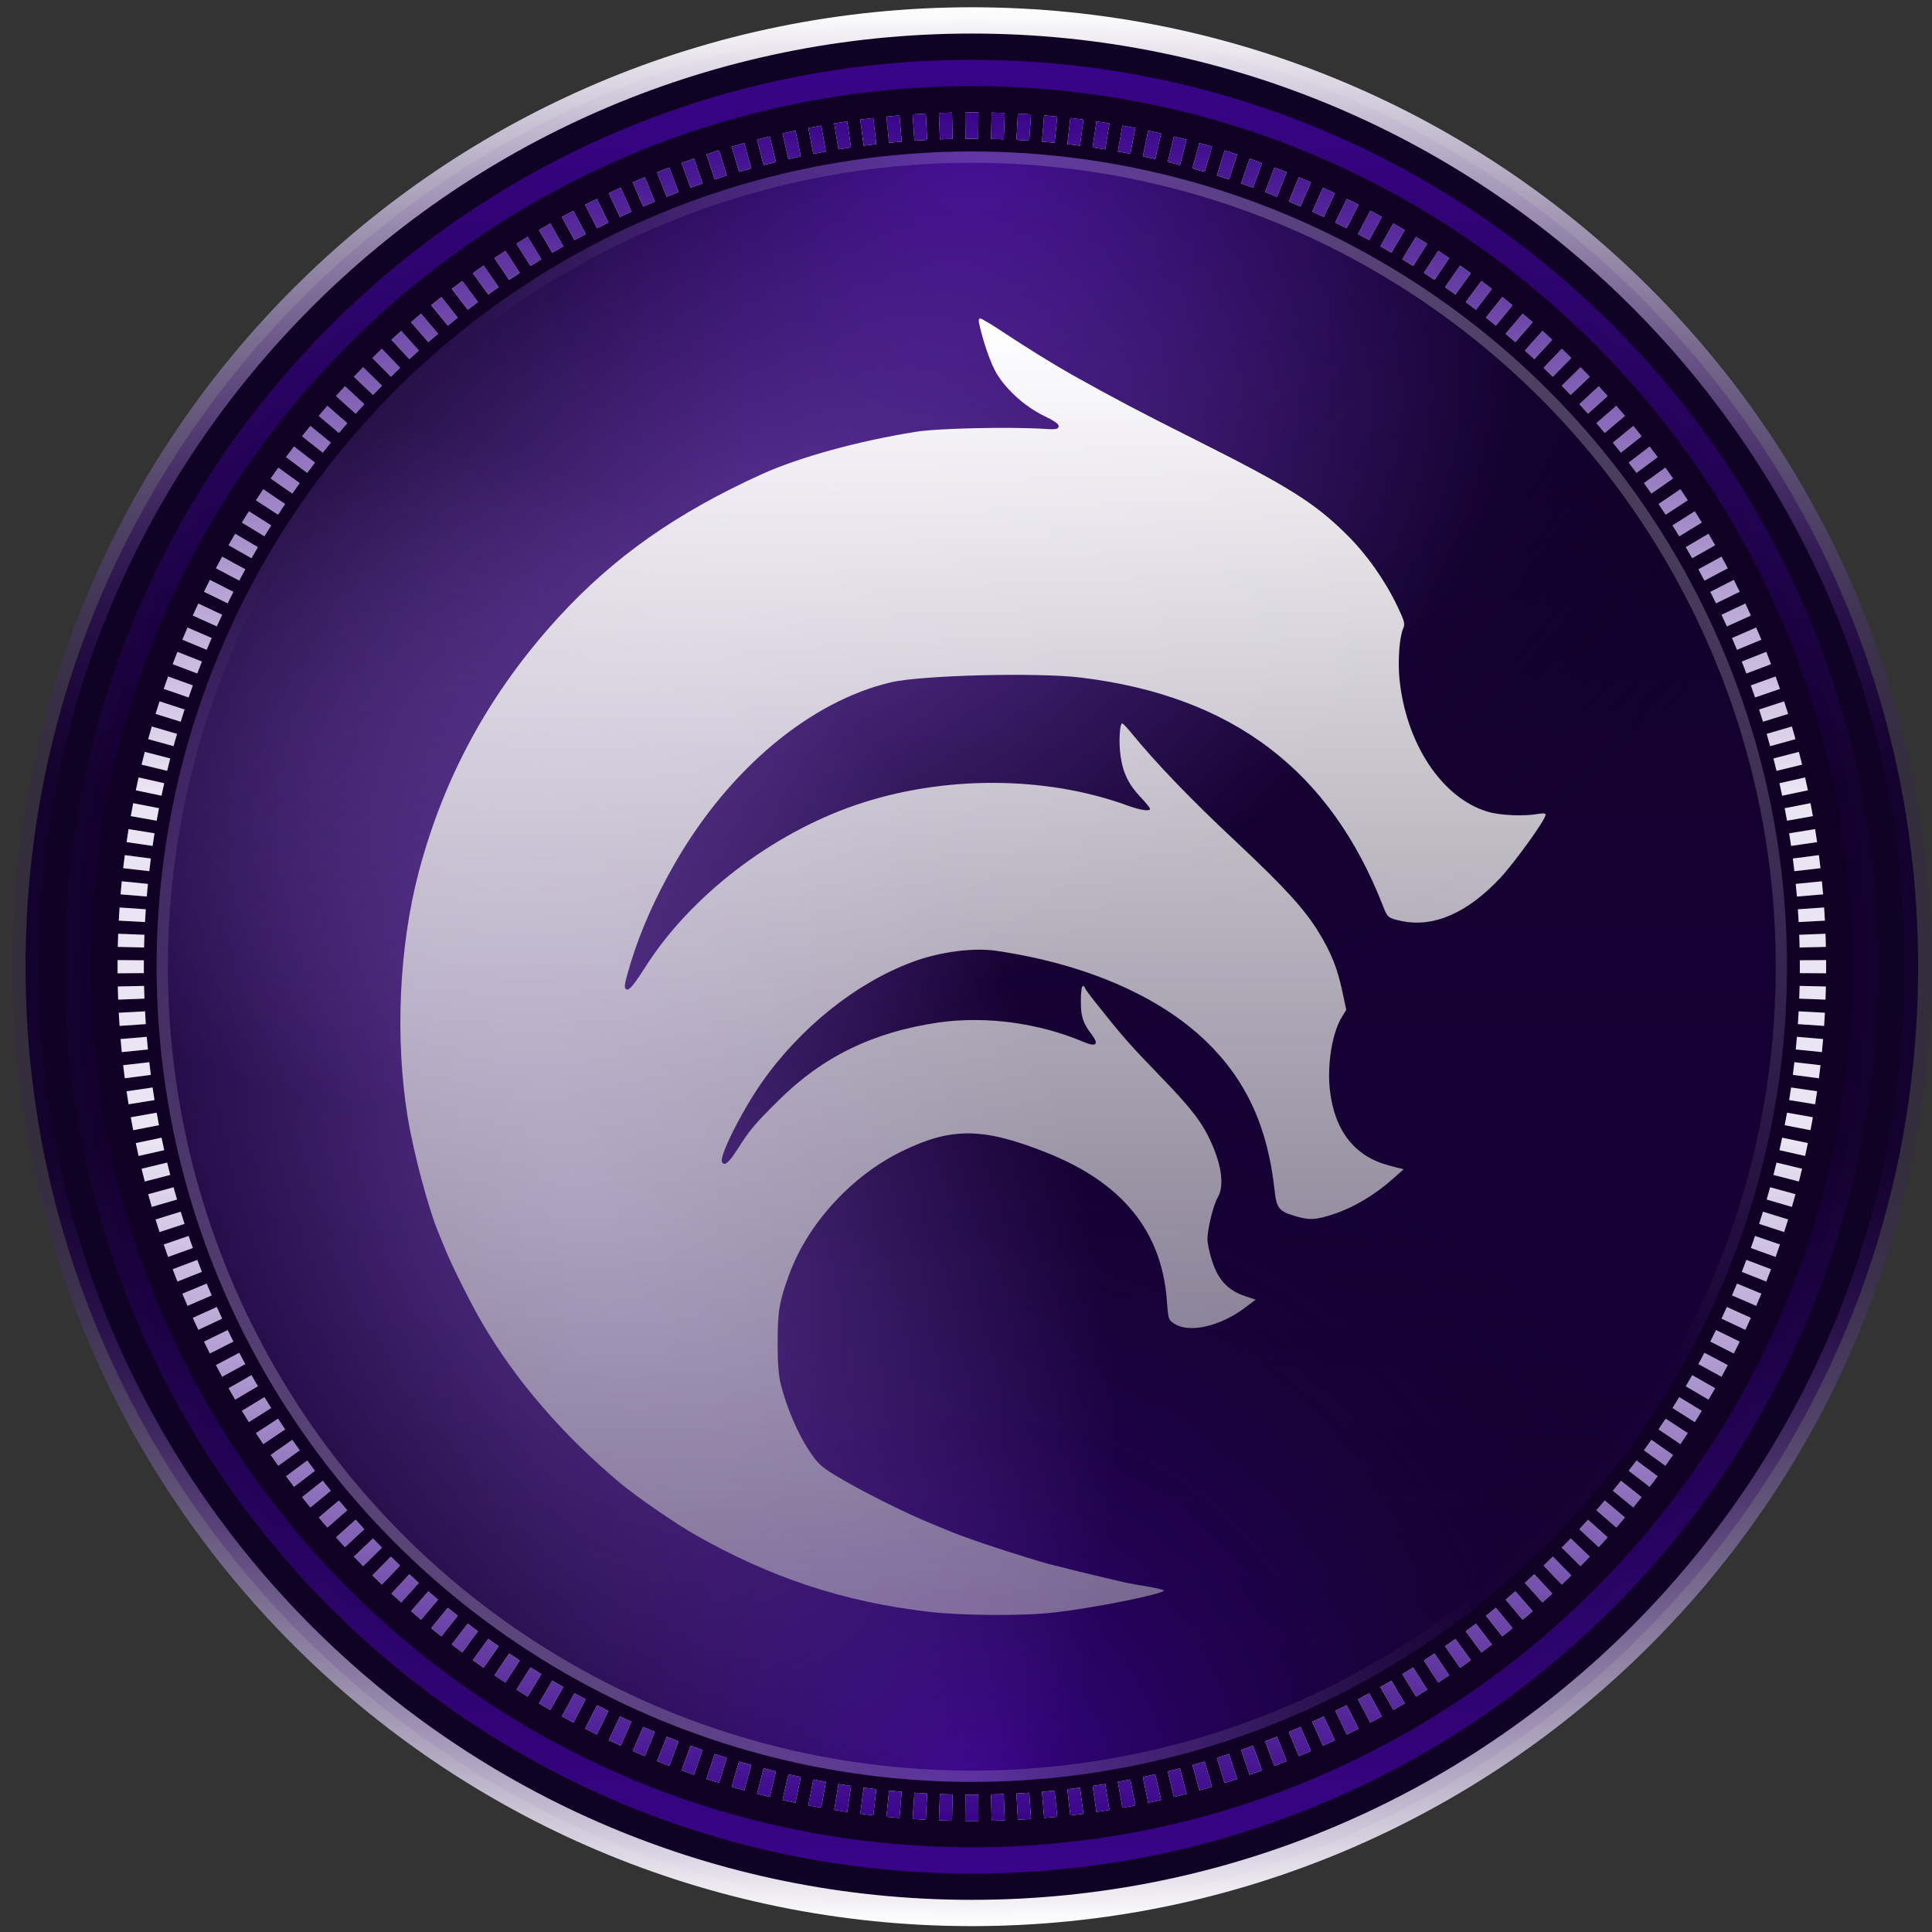 <svg xmlns="http://www.w3.org/2000/svg" width="147" height="147" viewBox="0 0 147 147" fill="none"><rect x="0" y="0" width="147" height="147" fill="#333333" stroke="none"/><path d="M1.944 73.553C1.944 33.788 34.18 1.553 73.944 1.553C113.709 1.553 145.944 33.788 145.944 73.553C145.944 113.317 113.709 145.553 73.944 145.553C34.18 145.553 1.944 113.317 1.944 73.553Z" fill="#0F0124" fill-opacity="0.95"></path><path d="M1.944 73.553C1.944 33.788 34.18 1.553 73.944 1.553C113.709 1.553 145.944 33.788 145.944 73.553C145.944 113.317 113.709 145.553 73.944 145.553C34.18 145.553 1.944 113.317 1.944 73.553Z" stroke="url(#paint0_linear_799_17234)" stroke-width="2"></path><path d="M5.944 73.553C5.944 35.998 36.389 5.553 73.944 5.553C111.5 5.553 141.944 35.998 141.944 73.553C141.944 111.108 111.5 141.553 73.944 141.553C36.389 141.553 5.944 111.108 5.944 73.553Z" fill="#0F0124" fill-opacity="0.95"></path><path d="M5.944 73.553C5.944 35.998 36.389 5.553 73.944 5.553C111.5 5.553 141.944 35.998 141.944 73.553C141.944 111.108 111.5 141.553 73.944 141.553C36.389 141.553 5.944 111.108 5.944 73.553Z" stroke="url(#paint1_linear_799_17234)" stroke-width="2"></path><path d="M138.944 73.553C138.944 109.451 109.843 138.553 73.944 138.553C38.046 138.553 8.944 109.451 8.944 73.553C8.944 37.654 38.046 8.553 73.944 8.553C109.843 8.553 138.944 37.654 138.944 73.553Z" fill="#0F0124" fill-opacity="0.95"></path><path fill-rule="evenodd" clip-rule="evenodd" d="M138.942 74.056L136.942 74.041C136.944 73.878 136.944 73.716 136.944 73.553C136.944 73.39 136.944 73.228 136.942 73.065L138.942 73.05C138.944 73.218 138.944 73.385 138.944 73.553C138.944 73.721 138.944 73.888 138.942 74.056ZM138.927 72.047L136.928 72.092C136.92 71.769 136.911 71.445 136.898 71.123L138.897 71.047C138.91 71.38 138.92 71.713 138.927 72.047ZM138.852 70.05L136.854 70.156C136.837 69.831 136.817 69.507 136.795 69.184L138.791 69.047C138.813 69.381 138.834 69.715 138.852 70.05ZM138.715 68.049L136.722 68.216C136.695 67.895 136.665 67.573 136.633 67.253L138.624 67.055C138.656 67.386 138.687 67.717 138.715 68.049ZM138.517 66.058L136.53 66.286C136.493 65.964 136.454 65.643 136.412 65.322L138.395 65.063C138.438 65.394 138.479 65.726 138.517 66.058ZM138.258 64.074L136.279 64.363C136.232 64.042 136.183 63.722 136.131 63.404L138.106 63.084C138.159 63.413 138.21 63.743 138.258 64.074ZM137.938 62.096L135.969 62.446C135.912 62.127 135.853 61.81 135.792 61.493L137.755 61.112C137.818 61.439 137.879 61.767 137.938 62.096ZM137.557 60.132L135.6 60.543C135.533 60.226 135.464 59.909 135.393 59.593L137.344 59.152C137.417 59.478 137.488 59.805 137.557 60.132ZM137.115 58.178L135.172 58.65C135.095 58.336 135.017 58.022 134.936 57.71L136.872 57.209C136.956 57.531 137.037 57.854 137.115 58.178ZM136.613 56.24L134.685 56.771C134.599 56.459 134.511 56.148 134.42 55.838L136.34 55.277C136.433 55.597 136.524 55.918 136.613 56.24ZM136.052 54.32L134.141 54.911C134.045 54.601 133.947 54.293 133.847 53.985L135.748 53.364C135.852 53.682 135.953 54 136.052 54.32ZM135.43 52.415L133.539 53.065C133.434 52.759 133.326 52.455 133.217 52.151L135.098 51.472C135.211 51.785 135.322 52.1 135.43 52.415ZM134.75 50.532L132.88 51.241C132.765 50.938 132.648 50.637 132.529 50.336L134.388 49.599C134.511 49.909 134.632 50.22 134.75 50.532ZM134.012 48.672L132.165 49.438C132.041 49.139 131.915 48.841 131.786 48.545L133.621 47.75C133.754 48.056 133.884 48.363 134.012 48.672ZM133.216 46.834L131.394 47.657C131.26 47.362 131.125 47.069 130.988 46.776L132.798 45.925C132.939 46.227 133.079 46.53 133.216 46.834ZM132.365 45.023C132.218 44.723 132.069 44.424 131.917 44.126L130.135 45.033C130.281 45.321 130.426 45.611 130.568 45.902L132.365 45.023ZM131.457 43.238L129.688 44.172C129.537 43.886 129.384 43.601 129.229 43.318L130.983 42.357C131.143 42.649 131.301 42.943 131.457 43.238ZM130.495 41.482L128.756 42.47C128.596 42.189 128.434 41.909 128.27 41.631L129.993 40.616C130.162 40.903 130.33 41.192 130.495 41.482ZM129.479 39.758L127.771 40.799C127.603 40.523 127.432 40.247 127.26 39.974L128.951 38.906C129.129 39.189 129.305 39.472 129.479 39.758ZM128.41 38.064L126.735 39.157C126.559 38.887 126.38 38.617 126.199 38.349L127.857 37.23C128.043 37.507 128.228 37.785 128.41 38.064ZM127.29 36.405L125.65 37.549C125.464 37.284 125.277 37.02 125.088 36.757L126.711 35.588C126.906 35.859 127.099 36.131 127.29 36.405ZM126.119 34.781L124.515 35.975C124.322 35.715 124.127 35.457 123.929 35.201L125.515 33.982C125.719 34.247 125.92 34.513 126.119 34.781ZM124.899 33.193L123.332 34.436C123.131 34.182 122.928 33.93 122.724 33.68L124.271 32.413C124.483 32.672 124.692 32.931 124.899 33.193ZM123.631 31.644L122.103 32.934C121.894 32.687 121.684 32.441 121.471 32.197L122.979 30.884C123.199 31.135 123.416 31.389 123.631 31.644ZM122.316 30.134L120.828 31.47C120.612 31.23 120.394 30.991 120.174 30.753L121.642 29.394C121.868 29.639 122.093 29.886 122.316 30.134ZM120.956 28.665L119.509 30.046C119.286 29.812 119.061 29.58 118.834 29.35L120.259 27.946C120.493 28.184 120.725 28.424 120.956 28.665ZM119.551 27.238L118.148 28.663C117.917 28.436 117.685 28.211 117.451 27.988L118.832 26.541C119.074 26.772 119.313 27.004 119.551 27.238ZM118.103 25.856L116.744 27.323C116.507 27.103 116.268 26.885 116.027 26.669L117.363 25.181C117.612 25.404 117.858 25.629 118.103 25.856ZM116.614 24.518L115.3 26.026C115.056 25.814 114.811 25.603 114.563 25.394L115.854 23.866C116.109 24.081 116.362 24.299 116.614 24.518ZM115.084 23.226L113.817 24.774C113.567 24.569 113.315 24.366 113.062 24.165L114.304 22.598C114.566 22.805 114.826 23.015 115.084 23.226ZM113.515 21.982L112.297 23.568C112.04 23.371 111.782 23.175 111.522 22.982L112.717 21.378C112.984 21.577 113.251 21.779 113.515 21.982ZM111.909 20.787L110.74 22.409C110.478 22.22 110.214 22.033 109.948 21.848L111.093 20.207C111.366 20.398 111.639 20.592 111.909 20.787ZM110.267 19.641L109.148 21.298C108.88 21.118 108.611 20.939 108.34 20.762L109.433 19.087C109.713 19.27 109.991 19.454 110.267 19.641ZM108.591 18.547L107.523 20.238C107.25 20.065 106.975 19.895 106.698 19.726L107.74 18.018C108.025 18.192 108.309 18.368 108.591 18.547ZM106.882 17.504L105.867 19.227C105.588 19.063 105.308 18.901 105.027 18.742L106.015 17.003C106.305 17.168 106.594 17.335 106.882 17.504ZM105.141 16.515L104.179 18.268C103.896 18.113 103.611 17.96 103.325 17.809L104.259 16.04C104.554 16.196 104.848 16.354 105.141 16.515ZM103.371 15.58L102.464 17.363C102.176 17.216 101.886 17.071 101.596 16.929L102.474 15.133C102.775 15.28 103.073 15.428 103.371 15.58ZM101.572 14.7L100.721 16.51C100.429 16.372 100.135 16.237 99.841 16.104L100.663 14.281C100.968 14.418 101.271 14.558 101.572 14.7ZM99.747 13.876L98.953 15.711C98.656 15.583 98.358 15.457 98.059 15.333L98.826 13.485C99.134 13.613 99.441 13.743 99.747 13.876ZM97.899 13.109L97.161 14.968C96.861 14.849 96.559 14.732 96.256 14.617L96.965 12.747C97.277 12.866 97.588 12.986 97.899 13.109ZM96.025 12.4L95.346 14.281C95.042 14.171 94.738 14.064 94.432 13.959L95.082 12.067C95.398 12.176 95.712 12.287 96.025 12.4ZM94.133 11.749L93.512 13.65C93.205 13.55 92.896 13.452 92.586 13.356L93.177 11.445C93.497 11.544 93.815 11.646 94.133 11.749ZM92.221 11.158L91.659 13.077C91.349 12.986 91.038 12.898 90.726 12.812L91.257 10.884C91.579 10.973 91.9 11.064 92.221 11.158ZM90.288 10.625L89.787 12.561C89.475 12.48 89.162 12.402 88.848 12.326L89.319 10.382C89.643 10.461 89.966 10.542 90.288 10.625ZM88.345 10.154L87.904 12.104C87.588 12.033 87.272 11.964 86.954 11.897L87.365 9.94C87.693 10.009 88.019 10.08 88.345 10.154ZM86.385 9.742L86.004 11.706C85.688 11.644 85.37 11.585 85.052 11.529L85.402 9.56C85.73 9.618 86.058 9.679 86.385 9.742ZM84.413 9.392L84.094 11.366C83.775 11.314 83.455 11.265 83.135 11.218L83.424 9.239C83.754 9.288 84.084 9.338 84.413 9.392ZM82.434 9.102L82.175 11.086C81.855 11.044 81.533 11.004 81.211 10.967L81.439 8.98C81.772 9.019 82.103 9.059 82.434 9.102ZM80.442 8.874L80.244 10.864C79.924 10.832 79.603 10.803 79.281 10.776L79.448 8.783C79.78 8.811 80.111 8.841 80.442 8.874ZM78.45 8.707L78.313 10.702C77.99 10.68 77.666 10.66 77.341 10.643L77.448 8.646C77.782 8.664 78.116 8.684 78.45 8.707ZM76.45 8.6L76.374 10.599C76.052 10.587 75.729 10.577 75.405 10.57L75.451 8.57C75.784 8.578 76.118 8.588 76.45 8.6ZM74.447 8.555L74.432 10.555C74.27 10.554 74.107 10.553 73.944 10.553C73.782 10.553 73.619 10.554 73.457 10.555L73.441 8.555C73.609 8.554 73.776 8.553 73.944 8.553C74.112 8.553 74.28 8.554 74.447 8.555ZM72.438 8.57L72.484 10.57C72.16 10.577 71.837 10.587 71.514 10.599L71.439 8.6C71.771 8.588 72.104 8.578 72.438 8.57ZM70.441 8.646L70.547 10.643C70.223 10.66 69.899 10.68 69.576 10.702L69.439 8.707C69.772 8.684 70.106 8.664 70.441 8.646ZM68.441 8.783L68.608 10.776C68.286 10.803 67.965 10.832 67.644 10.864L67.447 8.874C67.777 8.841 68.109 8.811 68.441 8.783ZM66.449 8.98L66.677 10.967C66.355 11.004 66.034 11.044 65.713 11.086L65.455 9.102C65.785 9.059 66.117 9.019 66.449 8.98ZM64.465 9.239L64.754 11.218C64.434 11.265 64.114 11.314 63.795 11.366L63.475 9.392C63.804 9.338 64.134 9.288 64.465 9.239ZM62.487 9.56L62.837 11.529C62.519 11.585 62.201 11.644 61.884 11.706L61.504 9.742C61.831 9.679 62.158 9.618 62.487 9.56ZM60.523 9.94L60.934 11.897C60.617 11.964 60.3 12.033 59.985 12.104L59.544 10.154C59.869 10.08 60.196 10.009 60.523 9.94ZM58.569 10.382L59.041 12.326C58.727 12.402 58.414 12.48 58.102 12.561L57.6 10.625C57.922 10.542 58.245 10.461 58.569 10.382ZM56.631 10.884L57.163 12.812C56.851 12.898 56.54 12.986 56.23 13.077L55.668 11.158C55.988 11.064 56.309 10.973 56.631 10.884ZM54.711 11.445L55.302 13.356C54.993 13.452 54.684 13.55 54.377 13.65L53.756 11.749C54.073 11.646 54.392 11.544 54.711 11.445ZM52.806 12.067L53.456 13.959C53.151 14.064 52.846 14.171 52.543 14.281L51.863 12.4C52.177 12.287 52.491 12.176 52.806 12.067ZM50.924 12.747L51.632 14.617C51.33 14.732 51.028 14.849 50.727 14.968L49.99 13.109C50.3 12.986 50.611 12.866 50.924 12.747ZM49.063 13.485L49.829 15.333C49.53 15.457 49.233 15.583 48.936 15.711L48.141 13.876C48.447 13.743 48.755 13.613 49.063 13.485ZM47.225 14.281L48.048 16.104C47.753 16.237 47.46 16.372 47.168 16.51L46.316 14.7C46.618 14.558 46.921 14.418 47.225 14.281ZM45.414 15.133L46.293 16.929C46.002 17.071 45.713 17.216 45.424 17.363L44.518 15.58C44.815 15.428 45.114 15.28 45.414 15.133ZM43.629 16.04L44.563 17.809C44.277 17.96 43.993 18.113 43.709 18.268L42.748 16.515C43.041 16.354 43.334 16.196 43.629 16.04ZM41.873 17.003L42.862 18.742C42.58 18.901 42.3 19.063 42.022 19.227L41.007 17.504C41.294 17.335 41.583 17.168 41.873 17.003ZM40.149 18.018L41.19 19.726C40.914 19.895 40.639 20.065 40.365 20.238L39.298 18.547C39.58 18.368 39.864 18.192 40.149 18.018ZM38.455 19.087L39.549 20.762C39.278 20.939 39.009 21.118 38.741 21.298L37.622 19.641C37.898 19.454 38.176 19.27 38.455 19.087ZM36.796 20.207L37.94 21.848C37.675 22.033 37.411 22.22 37.149 22.409L35.979 20.787C36.25 20.592 36.522 20.398 36.796 20.207ZM35.172 21.378L36.366 22.982C36.107 23.176 35.849 23.371 35.592 23.568L34.373 21.982C34.638 21.779 34.904 21.577 35.172 21.378ZM33.584 22.598L34.827 24.165C34.574 24.366 34.322 24.569 34.072 24.774L32.805 23.226C33.063 23.015 33.323 22.805 33.584 22.598ZM32.035 23.866L33.325 25.394C33.078 25.603 32.832 25.814 32.589 26.026L31.275 24.518C31.527 24.299 31.78 24.081 32.035 23.866ZM30.525 25.181L31.862 26.669C31.621 26.885 31.382 27.103 31.145 27.323L29.785 25.856C30.03 25.629 30.277 25.404 30.525 25.181ZM29.056 26.541L30.438 27.988C30.204 28.211 29.971 28.436 29.741 28.663L28.338 27.238C28.575 27.004 28.815 26.772 29.056 26.541ZM27.63 27.946L29.055 29.35C28.828 29.58 28.603 29.812 28.379 30.046L26.933 28.665C27.163 28.424 27.396 28.184 27.63 27.946ZM26.247 29.394L27.714 30.753C27.494 30.991 27.276 31.23 27.06 31.47L25.572 30.134C25.795 29.886 26.02 29.639 26.247 29.394ZM24.909 30.884L26.417 32.197C26.205 32.441 25.994 32.687 25.786 32.934L24.257 31.644C24.473 31.389 24.69 31.135 24.909 30.884ZM23.617 32.413L25.165 33.68C24.96 33.93 24.757 34.182 24.556 34.436L22.989 33.193C23.197 32.931 23.406 32.672 23.617 32.413ZM22.373 33.982L23.959 35.201C23.762 35.457 23.567 35.715 23.374 35.975L21.769 34.781C21.969 34.513 22.17 34.247 22.373 33.982ZM21.178 35.588L22.8 36.757C22.611 37.02 22.424 37.284 22.239 37.549L20.599 36.405C20.79 36.131 20.983 35.859 21.178 35.588ZM20.032 37.23L21.69 38.349C21.509 38.617 21.33 38.887 21.153 39.157L19.479 38.064C19.661 37.785 19.846 37.507 20.032 37.23ZM18.938 38.906L20.629 39.974C20.456 40.247 20.286 40.523 20.117 40.799L18.41 39.758C18.584 39.472 18.76 39.189 18.938 38.906ZM17.895 40.616L19.619 41.631C19.455 41.909 19.293 42.189 19.133 42.47L17.394 41.482C17.559 41.192 17.726 40.903 17.895 40.616ZM16.906 42.357L18.66 43.318C18.504 43.601 18.351 43.886 18.2 44.172L16.432 43.238C16.588 42.943 16.746 42.649 16.906 42.357ZM15.971 44.126L17.754 45.033C17.607 45.321 17.463 45.611 17.32 45.902L15.524 45.023C15.671 44.723 15.82 44.424 15.971 44.126ZM15.091 45.925L16.901 46.776C16.764 47.069 16.628 47.362 16.495 47.657L14.672 46.834C14.81 46.53 14.949 46.227 15.091 45.925ZM14.267 47.75L16.103 48.545C15.974 48.841 15.848 49.139 15.724 49.438L13.877 48.672C14.005 48.363 14.135 48.056 14.267 47.75ZM13.501 49.599L15.36 50.336C15.241 50.637 15.123 50.938 15.009 51.241L13.139 50.533C13.257 50.22 13.378 49.909 13.501 49.599ZM12.791 51.472L14.672 52.151C14.562 52.455 14.455 52.76 14.35 53.065L12.459 52.415C12.567 52.1 12.678 51.785 12.791 51.472ZM12.14 53.364L14.042 53.985C13.941 54.293 13.843 54.601 13.748 54.911L11.837 54.32C11.936 54 12.037 53.682 12.14 53.364ZM11.549 55.277L13.469 55.838C13.378 56.148 13.29 56.459 13.204 56.771L11.275 56.24C11.364 55.918 11.455 55.597 11.549 55.277ZM11.016 57.209L12.953 57.71C12.872 58.022 12.793 58.336 12.717 58.65L10.773 58.178C10.852 57.854 10.933 57.531 11.016 57.209ZM10.545 59.152L12.496 59.593C12.424 59.909 12.355 60.226 12.289 60.543L10.332 60.132C10.4 59.805 10.471 59.478 10.545 59.152ZM10.134 61.112L12.097 61.493C12.036 61.81 11.977 62.127 11.92 62.446L9.951 62.096C10.009 61.767 10.07 61.439 10.134 61.112ZM9.783 63.084L11.757 63.404C11.706 63.722 11.656 64.042 11.61 64.363L9.631 64.074C9.679 63.743 9.73 63.413 9.783 63.084ZM9.494 65.063L11.477 65.322C11.435 65.643 11.396 65.964 11.359 66.286L9.372 66.058C9.41 65.726 9.451 65.394 9.494 65.063ZM9.265 67.055L11.255 67.253C11.223 67.573 11.194 67.895 11.167 68.216L9.174 68.049C9.202 67.717 9.232 67.386 9.265 67.055ZM9.098 69.047L11.093 69.184C11.071 69.507 11.052 69.831 11.034 70.156L9.037 70.05C9.055 69.715 9.075 69.381 9.098 69.047ZM8.992 71.047L10.99 71.123C10.978 71.445 10.968 71.769 10.961 72.092L8.961 72.047C8.969 71.713 8.979 71.38 8.992 71.047ZM8.946 73.05C8.945 73.218 8.944 73.385 8.944 73.553C8.944 73.721 8.945 73.888 8.946 74.056L10.946 74.041C10.945 73.878 10.944 73.716 10.944 73.553C10.944 73.39 10.945 73.228 10.946 73.065L8.946 73.05ZM8.961 75.059L10.961 75.014C10.968 75.338 10.978 75.66 10.99 75.983L8.992 76.059C8.979 75.726 8.969 75.393 8.961 75.059ZM9.037 77.056L11.034 76.95C11.052 77.275 11.071 77.599 11.093 77.922L9.098 78.058C9.075 77.725 9.055 77.391 9.037 77.056ZM9.174 79.057L11.167 78.889C11.194 79.211 11.223 79.533 11.255 79.853L9.265 80.051C9.232 79.72 9.202 79.389 9.174 79.057ZM9.372 81.048L11.359 80.82C11.396 81.142 11.435 81.463 11.477 81.784L9.494 82.043C9.451 81.712 9.41 81.38 9.372 81.048ZM9.631 83.032L11.61 82.743C11.656 83.064 11.706 83.383 11.757 83.702L9.783 84.022C9.73 83.693 9.679 83.363 9.631 83.032ZM9.951 85.01L11.92 84.66C11.977 84.979 12.036 85.296 12.097 85.613L10.134 85.993C10.07 85.667 10.009 85.339 9.951 85.01ZM10.332 86.974L12.289 86.563C12.355 86.88 12.424 87.197 12.496 87.512L10.545 87.954C10.471 87.628 10.4 87.301 10.332 86.974ZM10.773 88.928L12.717 88.457C12.793 88.77 12.872 89.084 12.953 89.396L11.016 89.897C10.933 89.575 10.852 89.252 10.773 88.928ZM11.275 90.866L13.204 90.335C13.29 90.647 13.378 90.958 13.469 91.268L11.549 91.829C11.455 91.509 11.364 91.188 11.275 90.866ZM11.837 92.786L13.748 92.195C13.843 92.505 13.941 92.813 14.042 93.121L12.14 93.741C12.037 93.424 11.936 93.106 11.837 92.786ZM12.459 94.691L14.35 94.041C14.455 94.347 14.562 94.651 14.672 94.955L12.791 95.634C12.678 95.321 12.567 95.006 12.459 94.691ZM13.139 96.573L15.009 95.865C15.123 96.168 15.241 96.469 15.36 96.77L13.501 97.507C13.378 97.197 13.257 96.886 13.139 96.573ZM13.877 98.434L15.724 97.668C15.848 97.967 15.974 98.265 16.103 98.561L14.267 99.356C14.135 99.05 14.005 98.743 13.877 98.434ZM14.672 100.272L16.495 99.449C16.628 99.744 16.764 100.037 16.901 100.33L15.091 101.181C14.949 100.879 14.81 100.576 14.672 100.272ZM15.524 102.083L17.32 101.204C17.463 101.495 17.607 101.785 17.754 102.073L15.971 102.98C15.82 102.682 15.671 102.383 15.524 102.083ZM16.432 103.868L18.2 102.934C18.351 103.22 18.504 103.505 18.66 103.788L16.906 104.749C16.746 104.457 16.588 104.163 16.432 103.868ZM17.394 105.624C17.559 105.914 17.726 106.203 17.895 106.49L19.619 105.475C19.455 105.197 19.293 104.917 19.133 104.636L17.394 105.624ZM18.41 107.348L20.117 106.307C20.286 106.584 20.456 106.859 20.629 107.132L18.938 108.2C18.76 107.917 18.584 107.634 18.41 107.348ZM19.479 109.042L21.153 107.949C21.33 108.219 21.509 108.489 21.69 108.757L20.032 109.876C19.846 109.599 19.661 109.321 19.479 109.042ZM20.599 110.701L22.239 109.557C22.424 109.822 22.611 110.086 22.8 110.349L21.178 111.518C20.983 111.247 20.79 110.975 20.599 110.701ZM21.769 112.325L23.374 111.131C23.567 111.391 23.762 111.649 23.959 111.905L22.373 113.124C22.17 112.859 21.969 112.593 21.769 112.325ZM22.989 113.913L24.556 112.67C24.758 112.924 24.96 113.176 25.165 113.426L23.617 114.692C23.406 114.434 23.197 114.175 22.989 113.913ZM24.257 115.462L25.786 114.172C25.994 114.419 26.205 114.665 26.417 114.909L24.909 116.222C24.69 115.971 24.473 115.717 24.257 115.462ZM25.572 116.972L27.06 115.636C27.276 115.876 27.494 116.115 27.714 116.353L26.247 117.712C26.02 117.467 25.795 117.22 25.572 116.972ZM26.933 118.441L28.379 117.06C28.603 117.294 28.828 117.526 29.055 117.756L27.63 119.16C27.396 118.922 27.163 118.682 26.933 118.441ZM28.338 119.868L29.741 118.443C29.971 118.669 30.204 118.895 30.438 119.118L29.056 120.564C28.815 120.334 28.575 120.102 28.338 119.868ZM29.786 121.25L31.145 119.783C31.382 120.003 31.621 120.221 31.862 120.437L30.525 121.925C30.277 121.702 30.03 121.477 29.786 121.25ZM31.275 122.588L32.589 121.08C32.832 121.292 33.078 121.503 33.325 121.712L32.035 123.24C31.78 123.025 31.527 122.807 31.275 122.588ZM32.805 123.88L34.072 122.332C34.322 122.537 34.574 122.74 34.827 122.941L33.584 124.508C33.323 124.3 33.063 124.091 32.805 123.88ZM34.373 125.124L35.592 123.538C35.849 123.735 36.107 123.93 36.366 124.124L35.172 125.728C34.904 125.529 34.638 125.327 34.373 125.124ZM35.979 126.319L37.149 124.697C37.411 124.886 37.675 125.073 37.94 125.258L36.796 126.898C36.522 126.707 36.25 126.514 35.979 126.319ZM37.622 127.465L38.741 125.808C39.009 125.988 39.278 126.167 39.549 126.344L38.455 128.019C38.176 127.836 37.898 127.652 37.622 127.465ZM39.298 128.559L40.365 126.868C40.639 127.041 40.914 127.211 41.19 127.38L40.149 129.088C39.864 128.914 39.58 128.738 39.298 128.559ZM41.007 129.602L42.022 127.879C42.3 128.043 42.58 128.205 42.862 128.364L41.873 130.103C41.583 129.938 41.294 129.771 41.007 129.602ZM42.748 130.591L43.709 128.838C43.993 128.993 44.277 129.146 44.563 129.297L43.629 131.066C43.334 130.91 43.041 130.752 42.748 130.591ZM44.518 131.526L45.424 129.743C45.713 129.89 46.002 130.035 46.293 130.177L45.414 131.973C45.114 131.826 44.815 131.677 44.518 131.526ZM46.316 132.406L47.168 130.596C47.46 130.734 47.753 130.869 48.048 131.002L47.225 132.825C46.921 132.688 46.618 132.548 46.316 132.406ZM48.141 133.23L48.936 131.395C49.233 131.523 49.53 131.649 49.829 131.773L49.063 133.621C48.755 133.493 48.447 133.363 48.141 133.23ZM49.99 133.997L50.727 132.138C51.028 132.257 51.33 132.374 51.632 132.488L50.924 134.359C50.611 134.24 50.3 134.12 49.99 133.997ZM51.863 134.706L52.543 132.825C52.846 132.935 53.151 133.042 53.456 133.147L52.806 135.039C52.491 134.93 52.177 134.819 51.863 134.706ZM53.756 135.357L54.377 133.456C54.684 133.556 54.993 133.654 55.302 133.75L54.711 135.66C54.392 135.562 54.073 135.46 53.756 135.357ZM55.668 135.948L56.23 134.029C56.54 134.119 56.851 134.208 57.163 134.294L56.631 136.222C56.309 136.133 55.988 136.042 55.668 135.948ZM57.6 136.481L58.102 134.545C58.414 134.626 58.727 134.704 59.041 134.78L58.569 136.724C58.245 136.645 57.922 136.564 57.6 136.481ZM59.544 136.952L59.985 135.002C60.3 135.073 60.617 135.142 60.934 135.209L60.523 137.166C60.196 137.097 59.869 137.026 59.544 136.952ZM61.504 137.364L61.884 135.4C62.201 135.462 62.519 135.521 62.837 135.577L62.487 137.546C62.158 137.488 61.831 137.427 61.504 137.364ZM63.475 137.714L63.795 135.74C64.114 135.792 64.434 135.841 64.754 135.888L64.465 137.867C64.134 137.818 63.804 137.768 63.475 137.714ZM65.455 138.004L65.713 136.02C66.034 136.062 66.355 136.102 66.677 136.139L66.449 138.126C66.117 138.087 65.785 138.047 65.455 138.004ZM67.447 138.232L67.644 136.242C67.965 136.274 68.286 136.303 68.608 136.33L68.441 138.323C68.109 138.295 67.777 138.265 67.447 138.232ZM69.439 138.399L69.576 136.404C69.899 136.426 70.223 136.446 70.547 136.463L70.441 138.46C70.106 138.442 69.772 138.422 69.439 138.399ZM71.439 138.506L71.514 136.507C71.837 136.519 72.16 136.529 72.484 136.536L72.438 138.536C72.104 138.528 71.771 138.518 71.439 138.506ZM73.441 138.551L73.457 136.551C73.619 136.552 73.782 136.553 73.944 136.553C74.107 136.553 74.27 136.552 74.432 136.551L74.447 138.551C74.28 138.552 74.112 138.553 73.944 138.553C73.776 138.553 73.609 138.552 73.441 138.551ZM75.451 138.536L75.405 136.536C75.729 136.529 76.052 136.519 76.374 136.507L76.45 138.506C76.118 138.518 75.784 138.528 75.451 138.536ZM77.448 138.46L77.341 136.463C77.666 136.446 77.99 136.426 78.313 136.404L78.45 138.399C78.116 138.422 77.782 138.442 77.448 138.46ZM79.448 138.323L79.281 136.33C79.603 136.303 79.924 136.274 80.244 136.242L80.442 138.232C80.111 138.265 79.78 138.295 79.448 138.323ZM81.439 138.126L81.211 136.139C81.533 136.102 81.855 136.062 82.175 136.02L82.434 138.004C82.103 138.047 81.772 138.087 81.439 138.126ZM83.424 137.867L83.135 135.888C83.455 135.841 83.775 135.792 84.094 135.74L84.413 137.714C84.084 137.768 83.754 137.818 83.424 137.867ZM85.402 137.546L85.052 135.577C85.37 135.521 85.688 135.462 86.004 135.4L86.385 137.364C86.058 137.427 85.73 137.488 85.402 137.546ZM87.365 137.166L86.954 135.209C87.272 135.142 87.588 135.073 87.904 135.001L88.345 136.952C88.019 137.026 87.693 137.097 87.365 137.166ZM89.319 136.724L88.848 134.78C89.162 134.704 89.475 134.626 89.787 134.545L90.288 136.481C89.966 136.564 89.643 136.645 89.319 136.724ZM91.257 136.222L90.726 134.294C91.038 134.208 91.349 134.119 91.659 134.029L92.221 135.948C91.9 136.042 91.579 136.133 91.257 136.222ZM93.177 135.66L92.586 133.75C92.896 133.654 93.205 133.556 93.512 133.456L94.133 135.357C93.815 135.46 93.497 135.562 93.177 135.66ZM95.082 135.039L94.432 133.147C94.738 133.042 95.042 132.935 95.346 132.825L96.025 134.706C95.712 134.819 95.398 134.93 95.082 135.039ZM96.965 134.359L96.256 132.488C96.559 132.374 96.861 132.257 97.161 132.138L97.899 133.997C97.588 134.12 97.277 134.24 96.965 134.359ZM98.826 133.621L98.059 131.773C98.358 131.649 98.656 131.523 98.953 131.395L99.747 133.23C99.441 133.363 99.134 133.493 98.826 133.621ZM100.664 132.825L99.841 131.002C100.135 130.869 100.429 130.734 100.721 130.596L101.572 132.406C101.271 132.548 100.968 132.688 100.664 132.825ZM102.475 131.973C102.775 131.826 103.073 131.677 103.371 131.526L102.464 129.743C102.176 129.89 101.886 130.035 101.596 130.177L102.475 131.973ZM104.259 131.066C104.554 130.91 104.848 130.752 105.141 130.591L104.179 128.838C103.896 128.993 103.611 129.146 103.325 129.297L104.259 131.066ZM106.015 130.103L105.027 128.364C105.308 128.205 105.588 128.043 105.867 127.879L106.882 129.602C106.594 129.771 106.305 129.938 106.015 130.103ZM107.74 129.088L106.698 127.38C106.975 127.211 107.25 127.041 107.523 126.868L108.591 128.559C108.309 128.738 108.025 128.914 107.74 129.088ZM109.433 128.019L108.34 126.344C108.611 126.167 108.88 125.988 109.148 125.808L110.267 127.465C109.991 127.652 109.713 127.836 109.433 128.019ZM111.093 126.898L109.948 125.258C110.214 125.073 110.478 124.886 110.74 124.697L111.909 126.319C111.639 126.514 111.366 126.707 111.093 126.898ZM112.717 125.728L111.522 124.124C111.782 123.93 112.04 123.735 112.297 123.538L113.515 125.124C113.251 125.327 112.984 125.529 112.717 125.728ZM114.304 124.508L113.062 122.941C113.315 122.74 113.567 122.537 113.817 122.332L115.084 123.88C114.826 124.091 114.566 124.3 114.304 124.508ZM115.854 123.24L114.563 121.712C114.811 121.503 115.056 121.292 115.3 121.08L116.614 122.588C116.362 122.807 116.109 123.025 115.854 123.24ZM117.364 121.925L116.027 120.437C116.268 120.221 116.507 120.003 116.744 119.783L118.103 121.25C117.858 121.477 117.612 121.702 117.364 121.925ZM118.832 120.564C119.074 120.334 119.313 120.102 119.551 119.867L118.148 118.442C117.917 118.669 117.685 118.895 117.451 119.118L118.832 120.564ZM120.259 119.16L118.834 117.756C119.061 117.526 119.286 117.294 119.509 117.06L120.956 118.441C120.725 118.682 120.493 118.922 120.259 119.16ZM121.642 117.712L120.174 116.353C120.394 116.115 120.612 115.876 120.828 115.636L122.316 116.972C122.093 117.22 121.868 117.467 121.642 117.712ZM122.98 116.222L121.471 114.909C121.684 114.665 121.894 114.419 122.103 114.172L123.631 115.462C123.416 115.717 123.199 115.971 122.98 116.222ZM124.271 114.692L122.724 113.426C122.928 113.176 123.131 112.924 123.332 112.67L124.899 113.913C124.692 114.175 124.483 114.434 124.271 114.692ZM125.515 113.124L123.929 111.905C124.127 111.649 124.322 111.391 124.515 111.131L126.119 112.325C125.92 112.593 125.719 112.859 125.515 113.124ZM126.711 111.518L125.088 110.349C125.277 110.086 125.464 109.822 125.65 109.557L127.29 110.701C127.099 110.975 126.906 111.247 126.711 111.518ZM127.857 109.876L126.199 108.757C126.38 108.489 126.559 108.219 126.735 107.949L128.41 109.042C128.228 109.321 128.043 109.599 127.857 109.876ZM128.951 108.2L127.26 107.132C127.432 106.859 127.603 106.583 127.771 106.307L129.479 107.348C129.305 107.634 129.129 107.917 128.951 108.2ZM129.993 106.49L128.27 105.475C128.434 105.197 128.596 104.917 128.756 104.636L130.495 105.624C130.33 105.914 130.162 106.203 129.993 106.49ZM130.983 104.749L129.229 103.788C129.384 103.505 129.537 103.22 129.688 102.934L131.457 103.868C131.301 104.163 131.143 104.457 130.983 104.749ZM131.917 102.98L130.135 102.073C130.281 101.785 130.426 101.495 130.568 101.204L132.365 102.083C132.218 102.383 132.069 102.682 131.917 102.98ZM132.798 101.181L130.988 100.33C131.125 100.037 131.26 99.744 131.394 99.449L133.216 100.272C133.079 100.576 132.939 100.879 132.798 101.181ZM133.621 99.356L131.786 98.561C131.915 98.265 132.041 97.967 132.165 97.668L134.012 98.434C133.884 98.743 133.754 99.05 133.621 99.356ZM134.388 97.507L132.529 96.77C132.648 96.469 132.765 96.168 132.88 95.865L134.75 96.573C134.632 96.886 134.511 97.197 134.388 97.507ZM135.098 95.634L133.217 94.955C133.326 94.651 133.434 94.347 133.539 94.041L135.43 94.691C135.322 95.006 135.211 95.321 135.098 95.634ZM135.748 93.741L133.847 93.121C133.947 92.813 134.045 92.505 134.141 92.195L136.052 92.786C135.953 93.106 135.852 93.424 135.748 93.741ZM136.34 91.829L134.42 91.268C134.511 90.958 134.599 90.647 134.685 90.335L136.613 90.866C136.524 91.188 136.433 91.509 136.34 91.829ZM136.872 89.897L134.936 89.396C135.017 89.084 135.095 88.77 135.172 88.457L137.115 88.928C137.037 89.252 136.956 89.575 136.872 89.897ZM137.344 87.954L135.393 87.512C135.464 87.197 135.533 86.88 135.6 86.563L137.557 86.974C137.488 87.301 137.417 87.628 137.344 87.954ZM137.755 85.993L135.792 85.613C135.853 85.296 135.912 84.979 135.969 84.66L137.938 85.01C137.879 85.339 137.818 85.667 137.755 85.993ZM138.106 84.022L136.131 83.702C136.183 83.383 136.232 83.064 136.279 82.743L138.258 83.032C138.21 83.363 138.159 83.693 138.106 84.022ZM138.395 82.043L136.412 81.784C136.454 81.463 136.493 81.142 136.53 80.82L138.517 81.048C138.479 81.38 138.438 81.712 138.395 82.043ZM138.624 80.05L136.633 79.853C136.665 79.533 136.695 79.211 136.722 78.889L138.715 79.057C138.687 79.389 138.656 79.72 138.624 80.05ZM138.791 78.058L136.795 77.922C136.817 77.599 136.837 77.275 136.854 76.95L138.852 77.056C138.834 77.391 138.813 77.725 138.791 78.058ZM138.897 76.059L136.898 75.983C136.911 75.66 136.92 75.337 136.928 75.014L138.927 75.059C138.92 75.393 138.91 75.726 138.897 76.059Z" fill="white"></path><path fill-rule="evenodd" clip-rule="evenodd" d="M138.942 74.056L136.942 74.041C136.944 73.878 136.944 73.716 136.944 73.553C136.944 73.39 136.944 73.228 136.942 73.065L138.942 73.05C138.944 73.218 138.944 73.385 138.944 73.553C138.944 73.721 138.944 73.888 138.942 74.056ZM138.927 72.047L136.928 72.092C136.92 71.769 136.911 71.445 136.898 71.123L138.897 71.047C138.91 71.38 138.92 71.713 138.927 72.047ZM138.852 70.05L136.854 70.156C136.837 69.831 136.817 69.507 136.795 69.184L138.791 69.047C138.813 69.381 138.834 69.715 138.852 70.05ZM138.715 68.049L136.722 68.216C136.695 67.895 136.665 67.573 136.633 67.253L138.624 67.055C138.656 67.386 138.687 67.717 138.715 68.049ZM138.517 66.058L136.53 66.286C136.493 65.964 136.454 65.643 136.412 65.322L138.395 65.063C138.438 65.394 138.479 65.726 138.517 66.058ZM138.258 64.074L136.279 64.363C136.232 64.042 136.183 63.722 136.131 63.404L138.106 63.084C138.159 63.413 138.21 63.743 138.258 64.074ZM137.938 62.096L135.969 62.446C135.912 62.127 135.853 61.81 135.792 61.493L137.755 61.112C137.818 61.439 137.879 61.767 137.938 62.096ZM137.557 60.132L135.6 60.543C135.533 60.226 135.464 59.909 135.393 59.593L137.344 59.152C137.417 59.478 137.488 59.805 137.557 60.132ZM137.115 58.178L135.172 58.65C135.095 58.336 135.017 58.022 134.936 57.71L136.872 57.209C136.956 57.531 137.037 57.854 137.115 58.178ZM136.613 56.24L134.685 56.771C134.599 56.459 134.511 56.148 134.42 55.838L136.34 55.277C136.433 55.597 136.524 55.918 136.613 56.24ZM136.052 54.32L134.141 54.911C134.045 54.601 133.947 54.293 133.847 53.985L135.748 53.364C135.852 53.682 135.953 54 136.052 54.32ZM135.43 52.415L133.539 53.065C133.434 52.759 133.326 52.455 133.217 52.151L135.098 51.472C135.211 51.785 135.322 52.1 135.43 52.415ZM134.75 50.532L132.88 51.241C132.765 50.938 132.648 50.637 132.529 50.336L134.388 49.599C134.511 49.909 134.632 50.22 134.75 50.532ZM134.012 48.672L132.165 49.438C132.041 49.139 131.915 48.841 131.786 48.545L133.621 47.75C133.754 48.056 133.884 48.363 134.012 48.672ZM133.216 46.834L131.394 47.657C131.26 47.362 131.125 47.069 130.988 46.776L132.798 45.925C132.939 46.227 133.079 46.53 133.216 46.834ZM132.365 45.023C132.218 44.723 132.069 44.424 131.917 44.126L130.135 45.033C130.281 45.321 130.426 45.611 130.568 45.902L132.365 45.023ZM131.457 43.238L129.688 44.172C129.537 43.886 129.384 43.601 129.229 43.318L130.983 42.357C131.143 42.649 131.301 42.943 131.457 43.238ZM130.495 41.482L128.756 42.47C128.596 42.189 128.434 41.909 128.27 41.631L129.993 40.616C130.162 40.903 130.33 41.192 130.495 41.482ZM129.479 39.758L127.771 40.799C127.603 40.523 127.432 40.247 127.26 39.974L128.951 38.906C129.129 39.189 129.305 39.472 129.479 39.758ZM128.41 38.064L126.735 39.157C126.559 38.887 126.38 38.617 126.199 38.349L127.857 37.23C128.043 37.507 128.228 37.785 128.41 38.064ZM127.29 36.405L125.65 37.549C125.464 37.284 125.277 37.02 125.088 36.757L126.711 35.588C126.906 35.859 127.099 36.131 127.29 36.405ZM126.119 34.781L124.515 35.975C124.322 35.715 124.127 35.457 123.929 35.201L125.515 33.982C125.719 34.247 125.92 34.513 126.119 34.781ZM124.899 33.193L123.332 34.436C123.131 34.182 122.928 33.93 122.724 33.68L124.271 32.413C124.483 32.672 124.692 32.931 124.899 33.193ZM123.631 31.644L122.103 32.934C121.894 32.687 121.684 32.441 121.471 32.197L122.979 30.884C123.199 31.135 123.416 31.389 123.631 31.644ZM122.316 30.134L120.828 31.47C120.612 31.23 120.394 30.991 120.174 30.753L121.642 29.394C121.868 29.639 122.093 29.886 122.316 30.134ZM120.956 28.665L119.509 30.046C119.286 29.812 119.061 29.58 118.834 29.35L120.259 27.946C120.493 28.184 120.725 28.424 120.956 28.665ZM119.551 27.238L118.148 28.663C117.917 28.436 117.685 28.211 117.451 27.988L118.832 26.541C119.074 26.772 119.313 27.004 119.551 27.238ZM118.103 25.856L116.744 27.323C116.507 27.103 116.268 26.885 116.027 26.669L117.363 25.181C117.612 25.404 117.858 25.629 118.103 25.856ZM116.614 24.518L115.3 26.026C115.056 25.814 114.811 25.603 114.563 25.394L115.854 23.866C116.109 24.081 116.362 24.299 116.614 24.518ZM115.084 23.226L113.817 24.774C113.567 24.569 113.315 24.366 113.062 24.165L114.304 22.598C114.566 22.805 114.826 23.015 115.084 23.226ZM113.515 21.982L112.297 23.568C112.04 23.371 111.782 23.175 111.522 22.982L112.717 21.378C112.984 21.577 113.251 21.779 113.515 21.982ZM111.909 20.787L110.74 22.409C110.478 22.22 110.214 22.033 109.948 21.848L111.093 20.207C111.366 20.398 111.639 20.592 111.909 20.787ZM110.267 19.641L109.148 21.298C108.88 21.118 108.611 20.939 108.34 20.762L109.433 19.087C109.713 19.27 109.991 19.454 110.267 19.641ZM108.591 18.547L107.523 20.238C107.25 20.065 106.975 19.895 106.698 19.726L107.74 18.018C108.025 18.192 108.309 18.368 108.591 18.547ZM106.882 17.504L105.867 19.227C105.588 19.063 105.308 18.901 105.027 18.742L106.015 17.003C106.305 17.168 106.594 17.335 106.882 17.504ZM105.141 16.515L104.179 18.268C103.896 18.113 103.611 17.96 103.325 17.809L104.259 16.04C104.554 16.196 104.848 16.354 105.141 16.515ZM103.371 15.58L102.464 17.363C102.176 17.216 101.886 17.071 101.596 16.929L102.474 15.133C102.775 15.28 103.073 15.428 103.371 15.58ZM101.572 14.7L100.721 16.51C100.429 16.372 100.135 16.237 99.841 16.104L100.663 14.281C100.968 14.418 101.271 14.558 101.572 14.7ZM99.747 13.876L98.953 15.711C98.656 15.583 98.358 15.457 98.059 15.333L98.826 13.485C99.134 13.613 99.441 13.743 99.747 13.876ZM97.899 13.109L97.161 14.968C96.861 14.849 96.559 14.732 96.256 14.617L96.965 12.747C97.277 12.866 97.588 12.986 97.899 13.109ZM96.025 12.4L95.346 14.281C95.042 14.171 94.738 14.064 94.432 13.959L95.082 12.067C95.398 12.176 95.712 12.287 96.025 12.4ZM94.133 11.749L93.512 13.65C93.205 13.55 92.896 13.452 92.586 13.356L93.177 11.445C93.497 11.544 93.815 11.646 94.133 11.749ZM92.221 11.158L91.659 13.077C91.349 12.986 91.038 12.898 90.726 12.812L91.257 10.884C91.579 10.973 91.9 11.064 92.221 11.158ZM90.288 10.625L89.787 12.561C89.475 12.48 89.162 12.402 88.848 12.326L89.319 10.382C89.643 10.461 89.966 10.542 90.288 10.625ZM88.345 10.154L87.904 12.104C87.588 12.033 87.272 11.964 86.954 11.897L87.365 9.94C87.693 10.009 88.019 10.08 88.345 10.154ZM86.385 9.742L86.004 11.706C85.688 11.644 85.37 11.585 85.052 11.529L85.402 9.56C85.73 9.618 86.058 9.679 86.385 9.742ZM84.413 9.392L84.094 11.366C83.775 11.314 83.455 11.265 83.135 11.218L83.424 9.239C83.754 9.288 84.084 9.338 84.413 9.392ZM82.434 9.102L82.175 11.086C81.855 11.044 81.533 11.004 81.211 10.967L81.439 8.98C81.772 9.019 82.103 9.059 82.434 9.102ZM80.442 8.874L80.244 10.864C79.924 10.832 79.603 10.803 79.281 10.776L79.448 8.783C79.78 8.811 80.111 8.841 80.442 8.874ZM78.45 8.707L78.313 10.702C77.99 10.68 77.666 10.66 77.341 10.643L77.448 8.646C77.782 8.664 78.116 8.684 78.45 8.707ZM76.45 8.6L76.374 10.599C76.052 10.587 75.729 10.577 75.405 10.57L75.451 8.57C75.784 8.578 76.118 8.588 76.45 8.6ZM74.447 8.555L74.432 10.555C74.27 10.554 74.107 10.553 73.944 10.553C73.782 10.553 73.619 10.554 73.457 10.555L73.441 8.555C73.609 8.554 73.776 8.553 73.944 8.553C74.112 8.553 74.28 8.554 74.447 8.555ZM72.438 8.57L72.484 10.57C72.16 10.577 71.837 10.587 71.514 10.599L71.439 8.6C71.771 8.588 72.104 8.578 72.438 8.57ZM70.441 8.646L70.547 10.643C70.223 10.66 69.899 10.68 69.576 10.702L69.439 8.707C69.772 8.684 70.106 8.664 70.441 8.646ZM68.441 8.783L68.608 10.776C68.286 10.803 67.965 10.832 67.644 10.864L67.447 8.874C67.777 8.841 68.109 8.811 68.441 8.783ZM66.449 8.98L66.677 10.967C66.355 11.004 66.034 11.044 65.713 11.086L65.455 9.102C65.785 9.059 66.117 9.019 66.449 8.98ZM64.465 9.239L64.754 11.218C64.434 11.265 64.114 11.314 63.795 11.366L63.475 9.392C63.804 9.338 64.134 9.288 64.465 9.239ZM62.487 9.56L62.837 11.529C62.519 11.585 62.201 11.644 61.884 11.706L61.504 9.742C61.831 9.679 62.158 9.618 62.487 9.56ZM60.523 9.94L60.934 11.897C60.617 11.964 60.3 12.033 59.985 12.104L59.544 10.154C59.869 10.08 60.196 10.009 60.523 9.94ZM58.569 10.382L59.041 12.326C58.727 12.402 58.414 12.48 58.102 12.561L57.6 10.625C57.922 10.542 58.245 10.461 58.569 10.382ZM56.631 10.884L57.163 12.812C56.851 12.898 56.54 12.986 56.23 13.077L55.668 11.158C55.988 11.064 56.309 10.973 56.631 10.884ZM54.711 11.445L55.302 13.356C54.993 13.452 54.684 13.55 54.377 13.65L53.756 11.749C54.073 11.646 54.392 11.544 54.711 11.445ZM52.806 12.067L53.456 13.959C53.151 14.064 52.846 14.171 52.543 14.281L51.863 12.4C52.177 12.287 52.491 12.176 52.806 12.067ZM50.924 12.747L51.632 14.617C51.33 14.732 51.028 14.849 50.727 14.968L49.99 13.109C50.3 12.986 50.611 12.866 50.924 12.747ZM49.063 13.485L49.829 15.333C49.53 15.457 49.233 15.583 48.936 15.711L48.141 13.876C48.447 13.743 48.755 13.613 49.063 13.485ZM47.225 14.281L48.048 16.104C47.753 16.237 47.46 16.372 47.168 16.51L46.316 14.7C46.618 14.558 46.921 14.418 47.225 14.281ZM45.414 15.133L46.293 16.929C46.002 17.071 45.713 17.216 45.424 17.363L44.518 15.58C44.815 15.428 45.114 15.28 45.414 15.133ZM43.629 16.04L44.563 17.809C44.277 17.96 43.993 18.113 43.709 18.268L42.748 16.515C43.041 16.354 43.334 16.196 43.629 16.04ZM41.873 17.003L42.862 18.742C42.58 18.901 42.3 19.063 42.022 19.227L41.007 17.504C41.294 17.335 41.583 17.168 41.873 17.003ZM40.149 18.018L41.19 19.726C40.914 19.895 40.639 20.065 40.365 20.238L39.298 18.547C39.58 18.368 39.864 18.192 40.149 18.018ZM38.455 19.087L39.549 20.762C39.278 20.939 39.009 21.118 38.741 21.298L37.622 19.641C37.898 19.454 38.176 19.27 38.455 19.087ZM36.796 20.207L37.94 21.848C37.675 22.033 37.411 22.22 37.149 22.409L35.979 20.787C36.25 20.592 36.522 20.398 36.796 20.207ZM35.172 21.378L36.366 22.982C36.107 23.176 35.849 23.371 35.592 23.568L34.373 21.982C34.638 21.779 34.904 21.577 35.172 21.378ZM33.584 22.598L34.827 24.165C34.574 24.366 34.322 24.569 34.072 24.774L32.805 23.226C33.063 23.015 33.323 22.805 33.584 22.598ZM32.035 23.866L33.325 25.394C33.078 25.603 32.832 25.814 32.589 26.026L31.275 24.518C31.527 24.299 31.78 24.081 32.035 23.866ZM30.525 25.181L31.862 26.669C31.621 26.885 31.382 27.103 31.145 27.323L29.785 25.856C30.03 25.629 30.277 25.404 30.525 25.181ZM29.056 26.541L30.438 27.988C30.204 28.211 29.971 28.436 29.741 28.663L28.338 27.238C28.575 27.004 28.815 26.772 29.056 26.541ZM27.63 27.946L29.055 29.35C28.828 29.58 28.603 29.812 28.379 30.046L26.933 28.665C27.163 28.424 27.396 28.184 27.63 27.946ZM26.247 29.394L27.714 30.753C27.494 30.991 27.276 31.23 27.06 31.47L25.572 30.134C25.795 29.886 26.02 29.639 26.247 29.394ZM24.909 30.884L26.417 32.197C26.205 32.441 25.994 32.687 25.786 32.934L24.257 31.644C24.473 31.389 24.69 31.135 24.909 30.884ZM23.617 32.413L25.165 33.68C24.96 33.93 24.757 34.182 24.556 34.436L22.989 33.193C23.197 32.931 23.406 32.672 23.617 32.413ZM22.373 33.982L23.959 35.201C23.762 35.457 23.567 35.715 23.374 35.975L21.769 34.781C21.969 34.513 22.17 34.247 22.373 33.982ZM21.178 35.588L22.8 36.757C22.611 37.02 22.424 37.284 22.239 37.549L20.599 36.405C20.79 36.131 20.983 35.859 21.178 35.588ZM20.032 37.23L21.69 38.349C21.509 38.617 21.33 38.887 21.153 39.157L19.479 38.064C19.661 37.785 19.846 37.507 20.032 37.23ZM18.938 38.906L20.629 39.974C20.456 40.247 20.286 40.523 20.117 40.799L18.41 39.758C18.584 39.472 18.76 39.189 18.938 38.906ZM17.895 40.616L19.619 41.631C19.455 41.909 19.293 42.189 19.133 42.47L17.394 41.482C17.559 41.192 17.726 40.903 17.895 40.616ZM16.906 42.357L18.66 43.318C18.504 43.601 18.351 43.886 18.2 44.172L16.432 43.238C16.588 42.943 16.746 42.649 16.906 42.357ZM15.971 44.126L17.754 45.033C17.607 45.321 17.463 45.611 17.32 45.902L15.524 45.023C15.671 44.723 15.82 44.424 15.971 44.126ZM15.091 45.925L16.901 46.776C16.764 47.069 16.628 47.362 16.495 47.657L14.672 46.834C14.81 46.53 14.949 46.227 15.091 45.925ZM14.267 47.75L16.103 48.545C15.974 48.841 15.848 49.139 15.724 49.438L13.877 48.672C14.005 48.363 14.135 48.056 14.267 47.75ZM13.501 49.599L15.36 50.336C15.241 50.637 15.123 50.938 15.009 51.241L13.139 50.533C13.257 50.22 13.378 49.909 13.501 49.599ZM12.791 51.472L14.672 52.151C14.562 52.455 14.455 52.76 14.35 53.065L12.459 52.415C12.567 52.1 12.678 51.785 12.791 51.472ZM12.14 53.364L14.042 53.985C13.941 54.293 13.843 54.601 13.748 54.911L11.837 54.32C11.936 54 12.037 53.682 12.14 53.364ZM11.549 55.277L13.469 55.838C13.378 56.148 13.29 56.459 13.204 56.771L11.275 56.24C11.364 55.918 11.455 55.597 11.549 55.277ZM11.016 57.209L12.953 57.71C12.872 58.022 12.793 58.336 12.717 58.65L10.773 58.178C10.852 57.854 10.933 57.531 11.016 57.209ZM10.545 59.152L12.496 59.593C12.424 59.909 12.355 60.226 12.289 60.543L10.332 60.132C10.4 59.805 10.471 59.478 10.545 59.152ZM10.134 61.112L12.097 61.493C12.036 61.81 11.977 62.127 11.92 62.446L9.951 62.096C10.009 61.767 10.07 61.439 10.134 61.112ZM9.783 63.084L11.757 63.404C11.706 63.722 11.656 64.042 11.61 64.363L9.631 64.074C9.679 63.743 9.73 63.413 9.783 63.084ZM9.494 65.063L11.477 65.322C11.435 65.643 11.396 65.964 11.359 66.286L9.372 66.058C9.41 65.726 9.451 65.394 9.494 65.063ZM9.265 67.055L11.255 67.253C11.223 67.573 11.194 67.895 11.167 68.216L9.174 68.049C9.202 67.717 9.232 67.386 9.265 67.055ZM9.098 69.047L11.093 69.184C11.071 69.507 11.052 69.831 11.034 70.156L9.037 70.05C9.055 69.715 9.075 69.381 9.098 69.047ZM8.992 71.047L10.99 71.123C10.978 71.445 10.968 71.769 10.961 72.092L8.961 72.047C8.969 71.713 8.979 71.38 8.992 71.047ZM8.946 73.05C8.945 73.218 8.944 73.385 8.944 73.553C8.944 73.721 8.945 73.888 8.946 74.056L10.946 74.041C10.945 73.878 10.944 73.716 10.944 73.553C10.944 73.39 10.945 73.228 10.946 73.065L8.946 73.05ZM8.961 75.059L10.961 75.014C10.968 75.338 10.978 75.66 10.99 75.983L8.992 76.059C8.979 75.726 8.969 75.393 8.961 75.059ZM9.037 77.056L11.034 76.95C11.052 77.275 11.071 77.599 11.093 77.922L9.098 78.058C9.075 77.725 9.055 77.391 9.037 77.056ZM9.174 79.057L11.167 78.889C11.194 79.211 11.223 79.533 11.255 79.853L9.265 80.051C9.232 79.72 9.202 79.389 9.174 79.057ZM9.372 81.048L11.359 80.82C11.396 81.142 11.435 81.463 11.477 81.784L9.494 82.043C9.451 81.712 9.41 81.38 9.372 81.048ZM9.631 83.032L11.61 82.743C11.656 83.064 11.706 83.383 11.757 83.702L9.783 84.022C9.73 83.693 9.679 83.363 9.631 83.032ZM9.951 85.01L11.92 84.66C11.977 84.979 12.036 85.296 12.097 85.613L10.134 85.993C10.07 85.667 10.009 85.339 9.951 85.01ZM10.332 86.974L12.289 86.563C12.355 86.88 12.424 87.197 12.496 87.512L10.545 87.954C10.471 87.628 10.4 87.301 10.332 86.974ZM10.773 88.928L12.717 88.457C12.793 88.77 12.872 89.084 12.953 89.396L11.016 89.897C10.933 89.575 10.852 89.252 10.773 88.928ZM11.275 90.866L13.204 90.335C13.29 90.647 13.378 90.958 13.469 91.268L11.549 91.829C11.455 91.509 11.364 91.188 11.275 90.866ZM11.837 92.786L13.748 92.195C13.843 92.505 13.941 92.813 14.042 93.121L12.14 93.741C12.037 93.424 11.936 93.106 11.837 92.786ZM12.459 94.691L14.35 94.041C14.455 94.347 14.562 94.651 14.672 94.955L12.791 95.634C12.678 95.321 12.567 95.006 12.459 94.691ZM13.139 96.573L15.009 95.865C15.123 96.168 15.241 96.469 15.36 96.77L13.501 97.507C13.378 97.197 13.257 96.886 13.139 96.573ZM13.877 98.434L15.724 97.668C15.848 97.967 15.974 98.265 16.103 98.561L14.267 99.356C14.135 99.05 14.005 98.743 13.877 98.434ZM14.672 100.272L16.495 99.449C16.628 99.744 16.764 100.037 16.901 100.33L15.091 101.181C14.949 100.879 14.81 100.576 14.672 100.272ZM15.524 102.083L17.32 101.204C17.463 101.495 17.607 101.785 17.754 102.073L15.971 102.98C15.82 102.682 15.671 102.383 15.524 102.083ZM16.432 103.868L18.2 102.934C18.351 103.22 18.504 103.505 18.66 103.788L16.906 104.749C16.746 104.457 16.588 104.163 16.432 103.868ZM17.394 105.624C17.559 105.914 17.726 106.203 17.895 106.49L19.619 105.475C19.455 105.197 19.293 104.917 19.133 104.636L17.394 105.624ZM18.41 107.348L20.117 106.307C20.286 106.584 20.456 106.859 20.629 107.132L18.938 108.2C18.76 107.917 18.584 107.634 18.41 107.348ZM19.479 109.042L21.153 107.949C21.33 108.219 21.509 108.489 21.69 108.757L20.032 109.876C19.846 109.599 19.661 109.321 19.479 109.042ZM20.599 110.701L22.239 109.557C22.424 109.822 22.611 110.086 22.8 110.349L21.178 111.518C20.983 111.247 20.79 110.975 20.599 110.701ZM21.769 112.325L23.374 111.131C23.567 111.391 23.762 111.649 23.959 111.905L22.373 113.124C22.17 112.859 21.969 112.593 21.769 112.325ZM22.989 113.913L24.556 112.67C24.758 112.924 24.96 113.176 25.165 113.426L23.617 114.692C23.406 114.434 23.197 114.175 22.989 113.913ZM24.257 115.462L25.786 114.172C25.994 114.419 26.205 114.665 26.417 114.909L24.909 116.222C24.69 115.971 24.473 115.717 24.257 115.462ZM25.572 116.972L27.06 115.636C27.276 115.876 27.494 116.115 27.714 116.353L26.247 117.712C26.02 117.467 25.795 117.22 25.572 116.972ZM26.933 118.441L28.379 117.06C28.603 117.294 28.828 117.526 29.055 117.756L27.63 119.16C27.396 118.922 27.163 118.682 26.933 118.441ZM28.338 119.868L29.741 118.443C29.971 118.669 30.204 118.895 30.438 119.118L29.056 120.564C28.815 120.334 28.575 120.102 28.338 119.868ZM29.786 121.25L31.145 119.783C31.382 120.003 31.621 120.221 31.862 120.437L30.525 121.925C30.277 121.702 30.03 121.477 29.786 121.25ZM31.275 122.588L32.589 121.08C32.832 121.292 33.078 121.503 33.325 121.712L32.035 123.24C31.78 123.025 31.527 122.807 31.275 122.588ZM32.805 123.88L34.072 122.332C34.322 122.537 34.574 122.74 34.827 122.941L33.584 124.508C33.323 124.3 33.063 124.091 32.805 123.88ZM34.373 125.124L35.592 123.538C35.849 123.735 36.107 123.93 36.366 124.124L35.172 125.728C34.904 125.529 34.638 125.327 34.373 125.124ZM35.979 126.319L37.149 124.697C37.411 124.886 37.675 125.073 37.94 125.258L36.796 126.898C36.522 126.707 36.25 126.514 35.979 126.319ZM37.622 127.465L38.741 125.808C39.009 125.988 39.278 126.167 39.549 126.344L38.455 128.019C38.176 127.836 37.898 127.652 37.622 127.465ZM39.298 128.559L40.365 126.868C40.639 127.041 40.914 127.211 41.19 127.38L40.149 129.088C39.864 128.914 39.58 128.738 39.298 128.559ZM41.007 129.602L42.022 127.879C42.3 128.043 42.58 128.205 42.862 128.364L41.873 130.103C41.583 129.938 41.294 129.771 41.007 129.602ZM42.748 130.591L43.709 128.838C43.993 128.993 44.277 129.146 44.563 129.297L43.629 131.066C43.334 130.91 43.041 130.752 42.748 130.591ZM44.518 131.526L45.424 129.743C45.713 129.89 46.002 130.035 46.293 130.177L45.414 131.973C45.114 131.826 44.815 131.677 44.518 131.526ZM46.316 132.406L47.168 130.596C47.46 130.734 47.753 130.869 48.048 131.002L47.225 132.825C46.921 132.688 46.618 132.548 46.316 132.406ZM48.141 133.23L48.936 131.395C49.233 131.523 49.53 131.649 49.829 131.773L49.063 133.621C48.755 133.493 48.447 133.363 48.141 133.23ZM49.99 133.997L50.727 132.138C51.028 132.257 51.33 132.374 51.632 132.488L50.924 134.359C50.611 134.24 50.3 134.12 49.99 133.997ZM51.863 134.706L52.543 132.825C52.846 132.935 53.151 133.042 53.456 133.147L52.806 135.039C52.491 134.93 52.177 134.819 51.863 134.706ZM53.756 135.357L54.377 133.456C54.684 133.556 54.993 133.654 55.302 133.75L54.711 135.66C54.392 135.562 54.073 135.46 53.756 135.357ZM55.668 135.948L56.23 134.029C56.54 134.119 56.851 134.208 57.163 134.294L56.631 136.222C56.309 136.133 55.988 136.042 55.668 135.948ZM57.6 136.481L58.102 134.545C58.414 134.626 58.727 134.704 59.041 134.78L58.569 136.724C58.245 136.645 57.922 136.564 57.6 136.481ZM59.544 136.952L59.985 135.002C60.3 135.073 60.617 135.142 60.934 135.209L60.523 137.166C60.196 137.097 59.869 137.026 59.544 136.952ZM61.504 137.364L61.884 135.4C62.201 135.462 62.519 135.521 62.837 135.577L62.487 137.546C62.158 137.488 61.831 137.427 61.504 137.364ZM63.475 137.714L63.795 135.74C64.114 135.792 64.434 135.841 64.754 135.888L64.465 137.867C64.134 137.818 63.804 137.768 63.475 137.714ZM65.455 138.004L65.713 136.02C66.034 136.062 66.355 136.102 66.677 136.139L66.449 138.126C66.117 138.087 65.785 138.047 65.455 138.004ZM67.447 138.232L67.644 136.242C67.965 136.274 68.286 136.303 68.608 136.33L68.441 138.323C68.109 138.295 67.777 138.265 67.447 138.232ZM69.439 138.399L69.576 136.404C69.899 136.426 70.223 136.446 70.547 136.463L70.441 138.46C70.106 138.442 69.772 138.422 69.439 138.399ZM71.439 138.506L71.514 136.507C71.837 136.519 72.16 136.529 72.484 136.536L72.438 138.536C72.104 138.528 71.771 138.518 71.439 138.506ZM73.441 138.551L73.457 136.551C73.619 136.552 73.782 136.553 73.944 136.553C74.107 136.553 74.27 136.552 74.432 136.551L74.447 138.551C74.28 138.552 74.112 138.553 73.944 138.553C73.776 138.553 73.609 138.552 73.441 138.551ZM75.451 138.536L75.405 136.536C75.729 136.529 76.052 136.519 76.374 136.507L76.45 138.506C76.118 138.518 75.784 138.528 75.451 138.536ZM77.448 138.46L77.341 136.463C77.666 136.446 77.99 136.426 78.313 136.404L78.45 138.399C78.116 138.422 77.782 138.442 77.448 138.46ZM79.448 138.323L79.281 136.33C79.603 136.303 79.924 136.274 80.244 136.242L80.442 138.232C80.111 138.265 79.78 138.295 79.448 138.323ZM81.439 138.126L81.211 136.139C81.533 136.102 81.855 136.062 82.175 136.02L82.434 138.004C82.103 138.047 81.772 138.087 81.439 138.126ZM83.424 137.867L83.135 135.888C83.455 135.841 83.775 135.792 84.094 135.74L84.413 137.714C84.084 137.768 83.754 137.818 83.424 137.867ZM85.402 137.546L85.052 135.577C85.37 135.521 85.688 135.462 86.004 135.4L86.385 137.364C86.058 137.427 85.73 137.488 85.402 137.546ZM87.365 137.166L86.954 135.209C87.272 135.142 87.588 135.073 87.904 135.001L88.345 136.952C88.019 137.026 87.693 137.097 87.365 137.166ZM89.319 136.724L88.848 134.78C89.162 134.704 89.475 134.626 89.787 134.545L90.288 136.481C89.966 136.564 89.643 136.645 89.319 136.724ZM91.257 136.222L90.726 134.294C91.038 134.208 91.349 134.119 91.659 134.029L92.221 135.948C91.9 136.042 91.579 136.133 91.257 136.222ZM93.177 135.66L92.586 133.75C92.896 133.654 93.205 133.556 93.512 133.456L94.133 135.357C93.815 135.46 93.497 135.562 93.177 135.66ZM95.082 135.039L94.432 133.147C94.738 133.042 95.042 132.935 95.346 132.825L96.025 134.706C95.712 134.819 95.398 134.93 95.082 135.039ZM96.965 134.359L96.256 132.488C96.559 132.374 96.861 132.257 97.161 132.138L97.899 133.997C97.588 134.12 97.277 134.24 96.965 134.359ZM98.826 133.621L98.059 131.773C98.358 131.649 98.656 131.523 98.953 131.395L99.747 133.23C99.441 133.363 99.134 133.493 98.826 133.621ZM100.664 132.825L99.841 131.002C100.135 130.869 100.429 130.734 100.721 130.596L101.572 132.406C101.271 132.548 100.968 132.688 100.664 132.825ZM102.475 131.973C102.775 131.826 103.073 131.677 103.371 131.526L102.464 129.743C102.176 129.89 101.886 130.035 101.596 130.177L102.475 131.973ZM104.259 131.066C104.554 130.91 104.848 130.752 105.141 130.591L104.179 128.838C103.896 128.993 103.611 129.146 103.325 129.297L104.259 131.066ZM106.015 130.103L105.027 128.364C105.308 128.205 105.588 128.043 105.867 127.879L106.882 129.602C106.594 129.771 106.305 129.938 106.015 130.103ZM107.74 129.088L106.698 127.38C106.975 127.211 107.25 127.041 107.523 126.868L108.591 128.559C108.309 128.738 108.025 128.914 107.74 129.088ZM109.433 128.019L108.34 126.344C108.611 126.167 108.88 125.988 109.148 125.808L110.267 127.465C109.991 127.652 109.713 127.836 109.433 128.019ZM111.093 126.898L109.948 125.258C110.214 125.073 110.478 124.886 110.74 124.697L111.909 126.319C111.639 126.514 111.366 126.707 111.093 126.898ZM112.717 125.728L111.522 124.124C111.782 123.93 112.04 123.735 112.297 123.538L113.515 125.124C113.251 125.327 112.984 125.529 112.717 125.728ZM114.304 124.508L113.062 122.941C113.315 122.74 113.567 122.537 113.817 122.332L115.084 123.88C114.826 124.091 114.566 124.3 114.304 124.508ZM115.854 123.24L114.563 121.712C114.811 121.503 115.056 121.292 115.3 121.08L116.614 122.588C116.362 122.807 116.109 123.025 115.854 123.24ZM117.364 121.925L116.027 120.437C116.268 120.221 116.507 120.003 116.744 119.783L118.103 121.25C117.858 121.477 117.612 121.702 117.364 121.925ZM118.832 120.564C119.074 120.334 119.313 120.102 119.551 119.867L118.148 118.442C117.917 118.669 117.685 118.895 117.451 119.118L118.832 120.564ZM120.259 119.16L118.834 117.756C119.061 117.526 119.286 117.294 119.509 117.06L120.956 118.441C120.725 118.682 120.493 118.922 120.259 119.16ZM121.642 117.712L120.174 116.353C120.394 116.115 120.612 115.876 120.828 115.636L122.316 116.972C122.093 117.22 121.868 117.467 121.642 117.712ZM122.98 116.222L121.471 114.909C121.684 114.665 121.894 114.419 122.103 114.172L123.631 115.462C123.416 115.717 123.199 115.971 122.98 116.222ZM124.271 114.692L122.724 113.426C122.928 113.176 123.131 112.924 123.332 112.67L124.899 113.913C124.692 114.175 124.483 114.434 124.271 114.692ZM125.515 113.124L123.929 111.905C124.127 111.649 124.322 111.391 124.515 111.131L126.119 112.325C125.92 112.593 125.719 112.859 125.515 113.124ZM126.711 111.518L125.088 110.349C125.277 110.086 125.464 109.822 125.65 109.557L127.29 110.701C127.099 110.975 126.906 111.247 126.711 111.518ZM127.857 109.876L126.199 108.757C126.38 108.489 126.559 108.219 126.735 107.949L128.41 109.042C128.228 109.321 128.043 109.599 127.857 109.876ZM128.951 108.2L127.26 107.132C127.432 106.859 127.603 106.583 127.771 106.307L129.479 107.348C129.305 107.634 129.129 107.917 128.951 108.2ZM129.993 106.49L128.27 105.475C128.434 105.197 128.596 104.917 128.756 104.636L130.495 105.624C130.33 105.914 130.162 106.203 129.993 106.49ZM130.983 104.749L129.229 103.788C129.384 103.505 129.537 103.22 129.688 102.934L131.457 103.868C131.301 104.163 131.143 104.457 130.983 104.749ZM131.917 102.98L130.135 102.073C130.281 101.785 130.426 101.495 130.568 101.204L132.365 102.083C132.218 102.383 132.069 102.682 131.917 102.98ZM132.798 101.181L130.988 100.33C131.125 100.037 131.26 99.744 131.394 99.449L133.216 100.272C133.079 100.576 132.939 100.879 132.798 101.181ZM133.621 99.356L131.786 98.561C131.915 98.265 132.041 97.967 132.165 97.668L134.012 98.434C133.884 98.743 133.754 99.05 133.621 99.356ZM134.388 97.507L132.529 96.77C132.648 96.469 132.765 96.168 132.88 95.865L134.75 96.573C134.632 96.886 134.511 97.197 134.388 97.507ZM135.098 95.634L133.217 94.955C133.326 94.651 133.434 94.347 133.539 94.041L135.43 94.691C135.322 95.006 135.211 95.321 135.098 95.634ZM135.748 93.741L133.847 93.121C133.947 92.813 134.045 92.505 134.141 92.195L136.052 92.786C135.953 93.106 135.852 93.424 135.748 93.741ZM136.34 91.829L134.42 91.268C134.511 90.958 134.599 90.647 134.685 90.335L136.613 90.866C136.524 91.188 136.433 91.509 136.34 91.829ZM136.872 89.897L134.936 89.396C135.017 89.084 135.095 88.77 135.172 88.457L137.115 88.928C137.037 89.252 136.956 89.575 136.872 89.897ZM137.344 87.954L135.393 87.512C135.464 87.197 135.533 86.88 135.6 86.563L137.557 86.974C137.488 87.301 137.417 87.628 137.344 87.954ZM137.755 85.993L135.792 85.613C135.853 85.296 135.912 84.979 135.969 84.66L137.938 85.01C137.879 85.339 137.818 85.667 137.755 85.993ZM138.106 84.022L136.131 83.702C136.183 83.383 136.232 83.064 136.279 82.743L138.258 83.032C138.21 83.363 138.159 83.693 138.106 84.022ZM138.395 82.043L136.412 81.784C136.454 81.463 136.493 81.142 136.53 80.82L138.517 81.048C138.479 81.38 138.438 81.712 138.395 82.043ZM138.624 80.05L136.633 79.853C136.665 79.533 136.695 79.211 136.722 78.889L138.715 79.057C138.687 79.389 138.656 79.72 138.624 80.05ZM138.791 78.058L136.795 77.922C136.817 77.599 136.837 77.275 136.854 76.95L138.852 77.056C138.834 77.391 138.813 77.725 138.791 78.058ZM138.897 76.059L136.898 75.983C136.911 75.66 136.92 75.337 136.928 75.014L138.927 75.059C138.92 75.393 138.91 75.726 138.897 76.059Z" fill="url(#paint2_linear_799_17234)"></path><circle cx="73.943" cy="73.553" r="62.026" fill="url(#paint3_linear_799_17234)"></circle><circle cx="73.943" cy="73.553" r="62.026" fill="url(#paint4_radial_799_17234)"></circle><circle cx="73.943" cy="73.553" r="62.026" fill="url(#paint5_radial_799_17234)"></circle><circle cx="73.943" cy="73.553" r="61.597" stroke="url(#paint6_linear_799_17234)" stroke-opacity="0.25" stroke-width="0.857"></circle><circle opacity="0.5" cx="73.944" cy="73.553" r="62.026" fill="url(#paint7_radial_799_17234)"></circle><circle opacity="0.5" cx="73.945" cy="73.553" r="62.026" transform="rotate(-90 73.945 73.553)" fill="url(#paint8_radial_799_17234)"></circle><path d="M74.503 24.634C74.788 25.896 75.24 27.264 75.661 28.106C76.308 29.414 77.874 30.887 79.424 31.638C80.266 32.044 80.582 32.27 80.552 32.45C80.507 32.66 80.341 32.691 79.454 32.63C76.73 32.465 71.297 32.585 69.672 32.856C65.263 33.562 60.853 34.78 58.009 36.058C51.448 39.034 46.692 42.386 42.479 46.985C37.287 52.667 33.81 59.01 31.869 66.315C30.364 72.012 30.048 78.987 31.011 84.954C31.463 87.72 32.606 92.019 33.404 93.898C33.509 94.138 33.75 94.724 33.931 95.175C34.382 96.303 35.902 99.324 36.67 100.632C39.228 105.021 42.825 109.199 47.219 112.867C48.438 113.889 51.493 115.993 52.968 116.82C58.716 120.067 64.179 121.871 70.65 122.637C73.133 122.923 77.783 122.968 80.131 122.697C83.065 122.382 88.558 121.284 88.558 121.014C88.558 120.969 88.062 120.848 87.475 120.743C86.873 120.653 86.075 120.503 85.699 120.428C84.013 120.052 79.83 119.03 79.153 118.819C76.068 117.887 73.178 116.91 72.08 116.429C71.839 116.324 71.357 116.129 71.026 115.993C68.98 115.182 65.308 113.333 63.502 112.221C62.448 111.574 62.193 111.334 61.515 110.297C60.703 109.064 59.875 107.14 59.424 105.396C59.243 104.69 59.168 103.788 59.168 102.165C59.168 99.76 59.303 98.978 60.071 96.904C61.5 93.056 64.841 89.433 68.618 87.6C72.396 85.751 74.788 85.781 79.604 87.69C85.383 89.974 88.393 93.672 88.784 98.963C88.889 100.406 88.904 100.436 89.386 100.737C90.53 101.443 92.832 100.917 94.698 99.519L95.541 98.888L94.773 98.632C93.404 98.181 92.636 97.355 92.17 95.761C92.004 95.22 91.869 94.559 91.869 94.303C91.869 93.507 92.32 91.673 92.651 91.117C93.148 90.275 92.983 88.772 92.17 86.953C91.463 85.375 90.65 84.323 88.122 81.722C85.94 79.468 85.353 78.791 83.381 76.311C82.915 75.725 82.539 75.214 82.539 75.139C82.539 75.079 82.478 75.033 82.388 75.033C82.298 75.033 82.238 75.514 82.238 76.161C82.238 77.363 82.388 77.829 83.096 78.761C83.637 79.483 83.381 79.678 82.433 79.272C79.032 77.829 74.999 77.288 71.403 77.799C66.421 78.536 62.599 80.385 59.213 83.751C57.407 85.54 57.076 85.931 56.098 87.464C55.436 88.486 55.135 88.742 54.939 88.426C54.683 88.035 56.429 84.548 57.979 82.339C60.913 78.16 65.157 74.778 69.446 73.185C71.508 72.418 74.081 72.087 75.797 72.343C82.539 73.335 88.152 75.755 91.749 79.212C94.803 82.158 96.444 85.706 96.971 90.501C97.136 91.959 97.287 92.154 98.596 92.545C99.649 92.845 100.071 92.83 101.38 92.409C102.99 91.883 104.615 90.921 106 89.674L106.797 88.967L105.699 88.682C103.065 87.99 101.545 86.051 101.184 82.925C100.974 80.956 101.365 78.551 102.117 77.348L102.433 76.837L102.132 75.424C101.756 73.666 101.29 72.493 100.341 70.945C99.303 69.231 97.783 67.548 94.036 64.031C90.635 60.859 87.896 58.003 86 55.673C85.714 55.328 85.443 55.042 85.383 55.042C85.187 55.042 85.112 56.53 85.263 57.537C85.443 58.815 85.879 59.702 86.797 60.664C87.189 61.084 87.505 61.475 87.505 61.535C87.505 61.761 86.797 61.656 85.759 61.28C79.529 59.01 71.734 58.995 65.157 61.235C58.671 63.444 52.471 68.224 49.055 73.651C48.197 74.988 47.851 75.394 47.655 75.274C47.445 75.154 47.505 74.868 48.017 73.17C48.754 70.765 49.913 68.179 51.388 65.624C55.496 58.499 61.651 53.358 67.791 51.916C70.078 51.374 78.957 51.149 82.238 51.555C93.765 52.953 101.229 58.604 105.262 69.021C105.563 69.803 105.639 69.863 106.617 70.073C109.07 70.599 111.643 69.472 114.141 66.811C115.27 65.594 117.602 62.362 117.602 61.986C117.602 61.881 117.422 61.866 117.046 61.926C115.962 62.122 114.096 62.047 113.148 61.746C109.702 60.694 106.978 56.575 106.481 51.66C106.346 50.277 106.481 48.428 106.767 47.812C106.918 47.466 106.873 47.286 106.331 46.144C105.383 44.159 103.983 42.175 102.478 40.687C100.04 38.267 98.054 37.02 90.951 33.457C86.632 31.293 84.766 30.301 81.561 28.512C80.176 27.73 78.114 26.453 76.429 25.34C75.511 24.724 74.683 24.228 74.578 24.228C74.472 24.228 74.442 24.363 74.503 24.634Z" fill="url(#paint9_linear_799_17234)"></path><defs><linearGradient id="paint0_linear_799_17234" x1="73.944" y1="0.553" x2="73.944" y2="146.553" gradientUnits="userSpaceOnUse"><stop stop-color="white"></stop><stop offset="0.4" stop-color="#39048A" stop-opacity="0.1"></stop><stop offset="0.6" stop-color="#39048A" stop-opacity="0.1"></stop><stop offset="1" stop-color="white"></stop></linearGradient><linearGradient id="paint1_linear_799_17234" x1="73.944" y1="4.553" x2="73.944" y2="142.553" gradientUnits="userSpaceOnUse"><stop stop-color="#39048A"></stop><stop offset="0.4" stop-color="#39048A" stop-opacity="0.1"></stop><stop offset="0.6" stop-color="#39048A" stop-opacity="0.1"></stop><stop offset="1" stop-color="#39048A"></stop></linearGradient><linearGradient id="paint2_linear_799_17234" x1="73.944" y1="8.553" x2="73.944" y2="138.553" gradientUnits="userSpaceOnUse"><stop stop-color="#39048A"></stop><stop offset="0.4" stop-color="#39048A" stop-opacity="0.1"></stop><stop offset="0.6" stop-color="#39048A" stop-opacity="0.1"></stop><stop offset="1" stop-color="#39048A"></stop></linearGradient><linearGradient id="paint3_linear_799_17234" x1="73.943" y1="11.527" x2="73.943" y2="135.579" gradientUnits="userSpaceOnUse"><stop stop-color="#0A0119"></stop><stop offset="1" stop-color="#290363" stop-opacity="0.15"></stop></linearGradient><radialGradient id="paint4_radial_799_17234" cx="0" cy="0" r="1" gradientUnits="userSpaceOnUse" gradientTransform="translate(73.943 11.527) rotate(90) scale(68.419)"><stop stop-color="#39048A"></stop><stop offset="1" stop-color="#0F0124" stop-opacity="0"></stop></radialGradient><radialGradient id="paint5_radial_799_17234" cx="0" cy="0" r="1" gradientUnits="userSpaceOnUse" gradientTransform="translate(73.943 135.579) rotate(-90) scale(55.633)"><stop stop-color="#39048A"></stop><stop offset="1" stop-color="#0F0124" stop-opacity="0"></stop></radialGradient><linearGradient id="paint6_linear_799_17234" x1="110.499" y1="22.085" x2="29.271" y2="118.555" gradientUnits="userSpaceOnUse"><stop stop-color="white"></stop><stop offset="0.4" stop-color="white" stop-opacity="0.02"></stop><stop offset="0.6" stop-color="white" stop-opacity="0.02"></stop><stop offset="1" stop-color="white"></stop></linearGradient><radialGradient id="paint7_radial_799_17234" cx="0" cy="0" r="1" gradientUnits="userSpaceOnUse" gradientTransform="translate(57.415 43.548) rotate(66.501) scale(36.324 61.193)"><stop stop-color="#9A65E6"></stop><stop offset="1" stop-color="#9A65E6" stop-opacity="0"></stop></radialGradient><radialGradient id="paint8_radial_799_17234" cx="0" cy="0" r="1" gradientUnits="userSpaceOnUse" gradientTransform="translate(57.417 43.548) rotate(66.501) scale(36.324 61.193)"><stop stop-color="#9A65E6"></stop><stop offset="1" stop-color="#9A65E6" stop-opacity="0"></stop></radialGradient><linearGradient id="paint9_linear_799_17234" x1="74.032" y1="24.228" x2="74.032" y2="122.878" gradientUnits="userSpaceOnUse"><stop stop-color="white"></stop><stop offset="1" stop-color="#CCCCCC" stop-opacity="0.5"></stop></linearGradient></defs></svg>